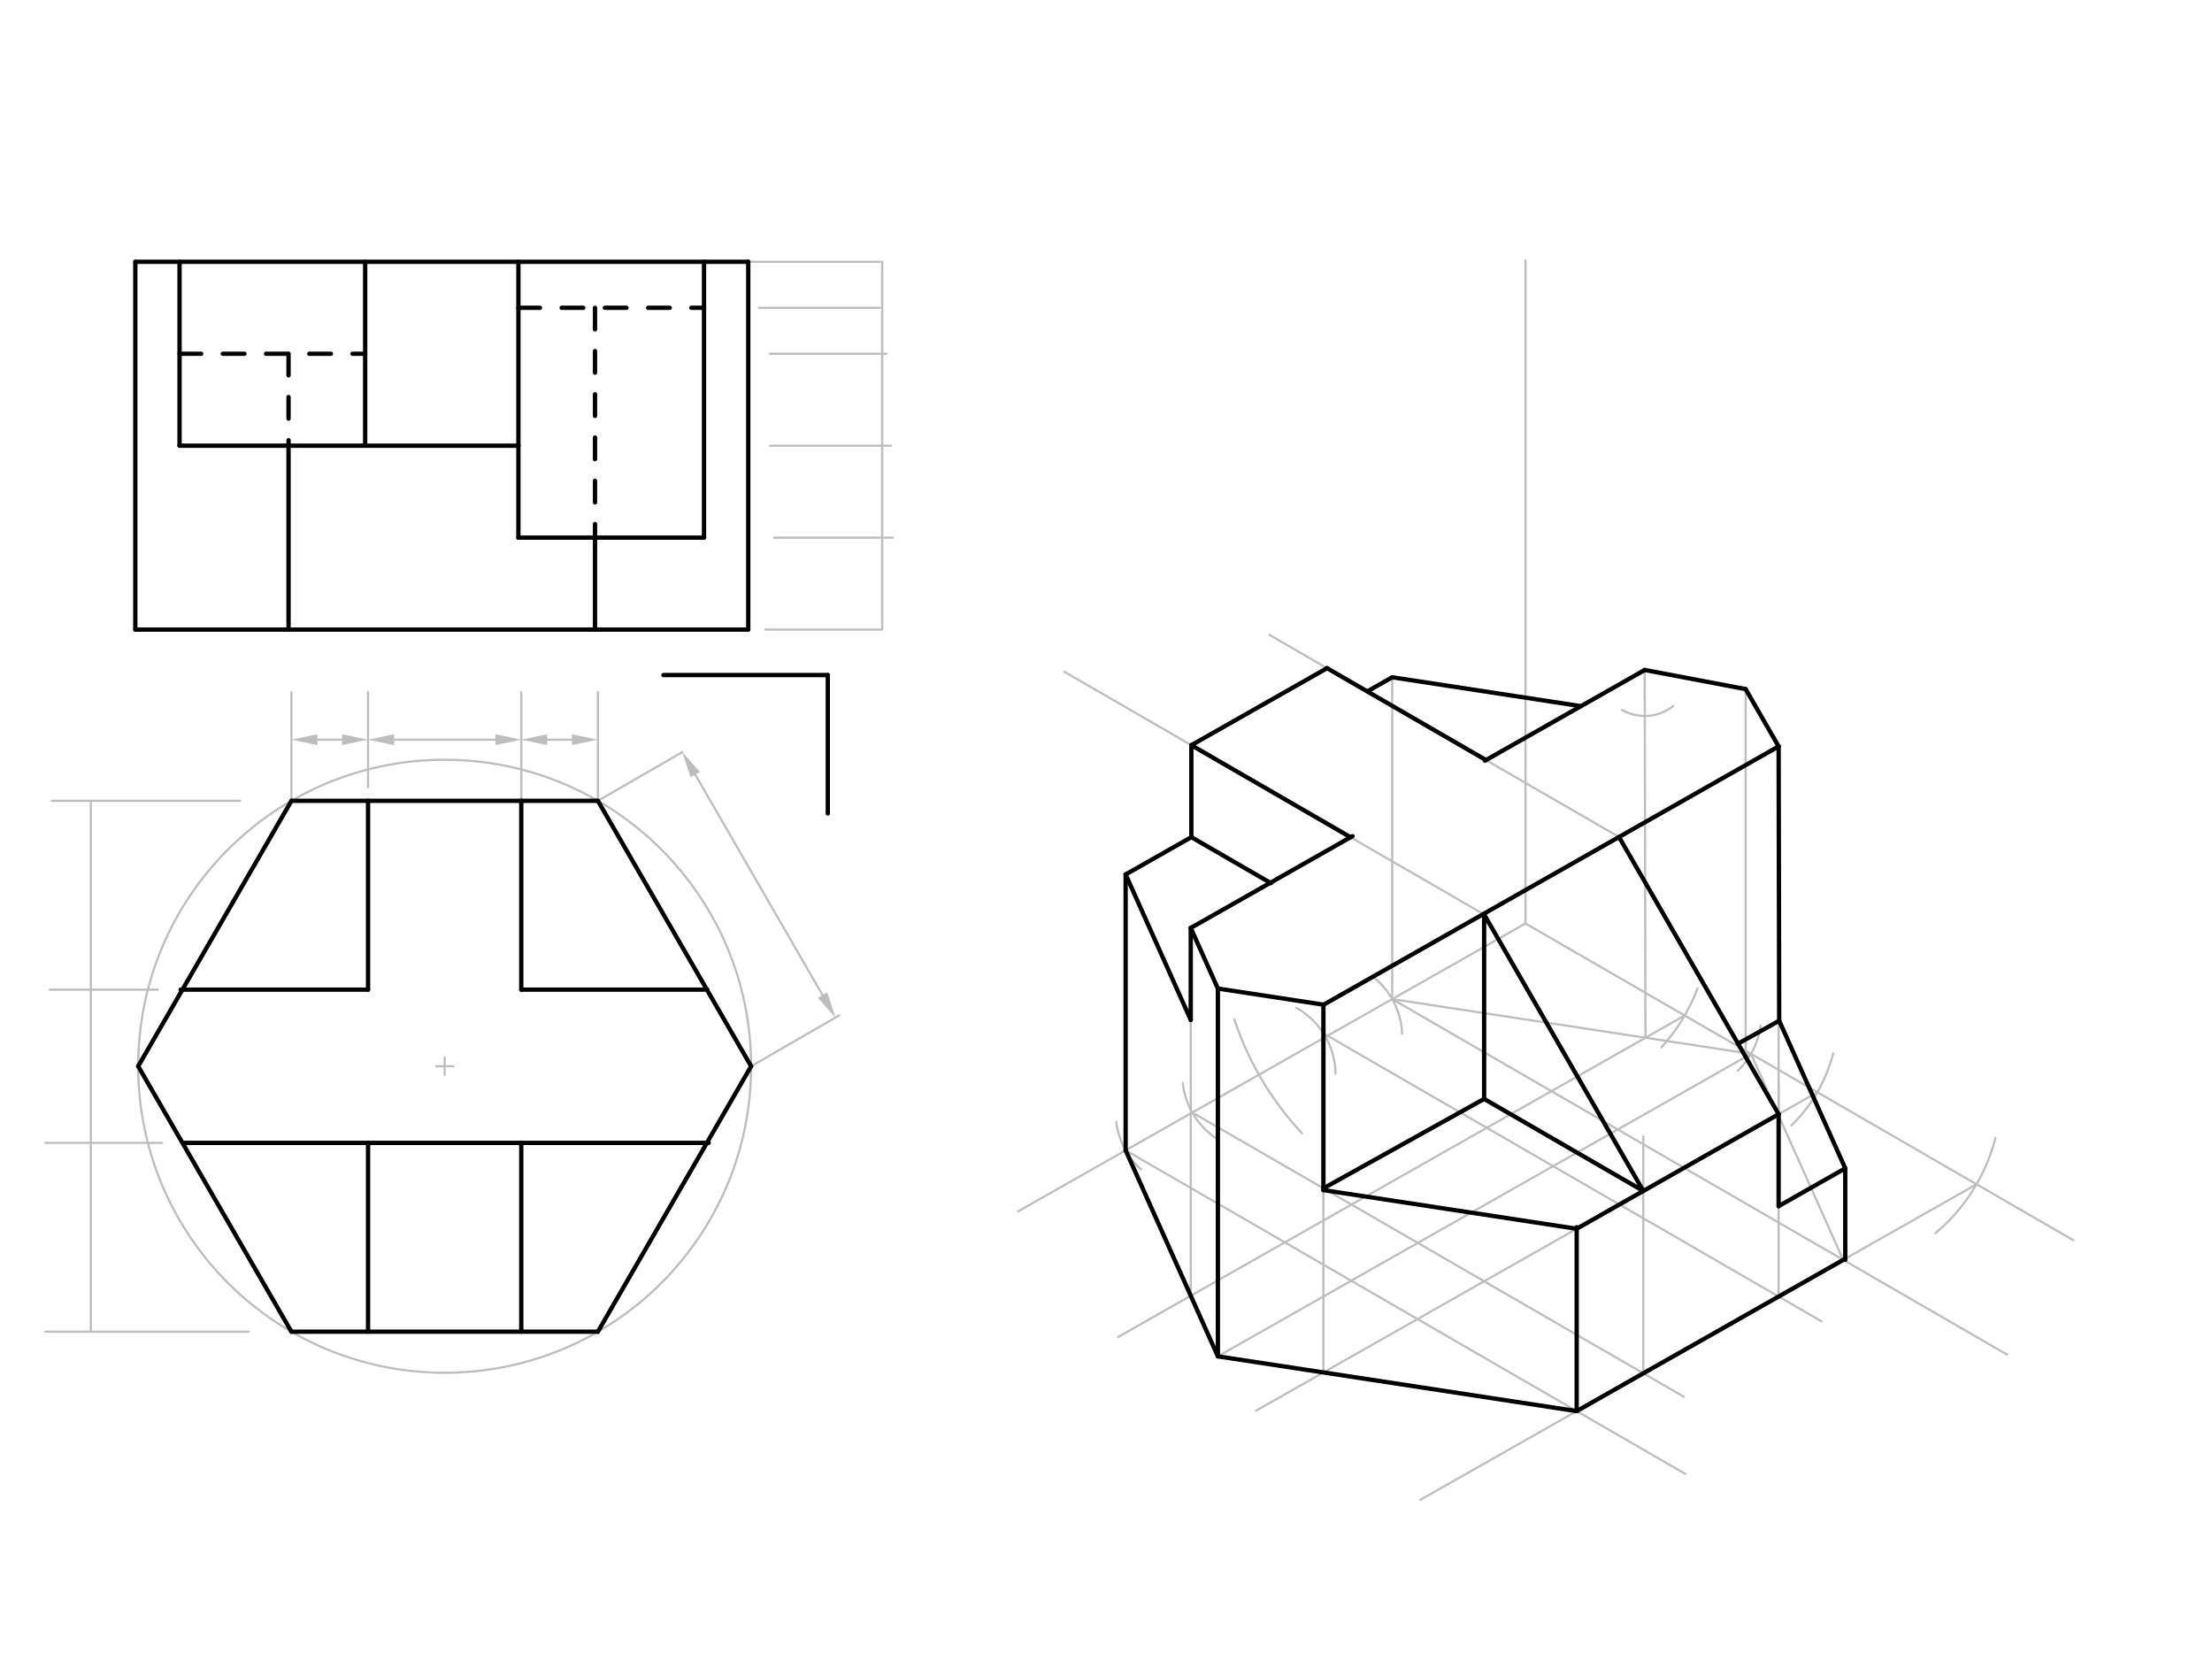 <svg xmlns="http://www.w3.org/2000/svg" class="svg--1it" height="100%" preserveAspectRatio="xMidYMid meet" viewBox="0 0 1023 775" width="100%"><defs><marker id="marker-arrow" markerHeight="16" markerUnits="userSpaceOnUse" markerWidth="24" orient="auto-start-reverse" refX="24" refY="4" viewBox="0 0 24 8"><path d="M 0 0 L 24 4 L 0 8 z" stroke="inherit"></path></marker></defs><g class="aux-layer--1FB"><g class="element--2qn"><g class="center--1s5"><line x1="201.646" y1="493.062" x2="209.646" y2="493.062" stroke="#BDBDBD" stroke-width="1" stroke-linecap="round"></line><line x1="205.646" y1="489.062" x2="205.646" y2="497.062" stroke="#BDBDBD" stroke-width="1" stroke-linecap="round"></line><circle class="hit--230" cx="205.646" cy="493.062" r="4" stroke="none" fill="transparent"></circle></g><circle cx="205.646" cy="493.062" fill="none" r="141.732" stroke="#BDBDBD" stroke-dasharray="none" stroke-width="1"></circle></g><g class="element--2qn"><line stroke="#BDBDBD" stroke-dasharray="none" stroke-linecap="round" stroke-width="1" x1="62.58" x2="62.58" y1="121.062" y2="234.448"></line></g><g class="element--2qn"><line stroke="#BDBDBD" stroke-dasharray="none" stroke-linecap="round" stroke-width="1" x1="276.512" x2="315.536" y1="370.319" y2="347.788"></line></g><g class="element--2qn"><line stroke="#BDBDBD" stroke-dasharray="none" stroke-linecap="round" stroke-width="1" x1="347.378" x2="388.131" y1="493.062" y2="469.534"></line></g><g class="element--2qn"><line stroke="#BDBDBD" stroke-dasharray="none" stroke-linecap="round" stroke-width="1" x1="321.536" x2="380.402" y1="358.181" y2="460.14"></line><path d="M315.536,347.788 l12,2.5 l0,-5 z" fill="#BDBDBD" stroke="#BDBDBD" stroke-width="0" transform="rotate(60, 315.536, 347.788)"></path><path d="M386.402,470.532 l12,2.5 l0,-5 z" fill="#BDBDBD" stroke="#BDBDBD" stroke-width="0" transform="rotate(240, 386.402, 470.532)"></path></g><g class="element--2qn"><line stroke="#BDBDBD" stroke-dasharray="none" stroke-linecap="round" stroke-width="1" x1="134.78" x2="134.78" y1="320.042" y2="370.319"></line></g><g class="element--2qn"><line stroke="#BDBDBD" stroke-dasharray="none" stroke-linecap="round" stroke-width="1" x1="276.512" x2="276.512" y1="370.319" y2="320.042"></line></g><g class="element--2qn"><line stroke="#BDBDBD" stroke-dasharray="none" stroke-linecap="round" stroke-width="1" x1="170.213" x2="170.213" y1="364.042" y2="320.042"></line></g><g class="element--2qn"><line stroke="#BDBDBD" stroke-dasharray="none" stroke-linecap="round" stroke-width="1" x1="241.079" x2="241.079" y1="370.319" y2="320.042"></line></g><g class="element--2qn"><line stroke="#BDBDBD" stroke-dasharray="none" stroke-linecap="round" stroke-width="1" x1="158.213" x2="146.78" y1="342.042" y2="342.042"></line><path d="M170.213,342.042 l12,2.5 l0,-5 z" fill="#BDBDBD" stroke="#BDBDBD" stroke-width="0" transform="rotate(180, 170.213, 342.042)"></path><path d="M134.78,342.042 l12,2.5 l0,-5 z" fill="#BDBDBD" stroke="#BDBDBD" stroke-width="0" transform="rotate(0, 134.78, 342.042)"></path></g><g class="element--2qn"><line stroke="#BDBDBD" stroke-dasharray="none" stroke-linecap="round" stroke-width="1" x1="182.213" x2="229.079" y1="342.042" y2="342.042"></line><path d="M170.213,342.042 l12,2.5 l0,-5 z" fill="#BDBDBD" stroke="#BDBDBD" stroke-width="0" transform="rotate(0, 170.213, 342.042)"></path><path d="M241.079,342.042 l12,2.5 l0,-5 z" fill="#BDBDBD" stroke="#BDBDBD" stroke-width="0" transform="rotate(180, 241.079, 342.042)"></path></g><g class="element--2qn"><line stroke="#BDBDBD" stroke-dasharray="none" stroke-linecap="round" stroke-width="1" x1="253.079" x2="264.512" y1="342.042" y2="342.042"></line><path d="M241.079,342.042 l12,2.5 l0,-5 z" fill="#BDBDBD" stroke="#BDBDBD" stroke-width="0" transform="rotate(0, 241.079, 342.042)"></path><path d="M276.512,342.042 l12,2.5 l0,-5 z" fill="#BDBDBD" stroke="#BDBDBD" stroke-width="0" transform="rotate(180, 276.512, 342.042)"></path></g><g class="element--2qn"><line stroke="#BDBDBD" stroke-dasharray="none" stroke-linecap="round" stroke-width="1" x1="346.045" x2="407" y1="121.062" y2="121.062"></line></g><g class="element--2qn"><line stroke="#BDBDBD" stroke-dasharray="none" stroke-linecap="round" stroke-width="1" x1="408" x2="354" y1="291.141" y2="291.141"></line></g><g class="element--2qn"><line stroke="#BDBDBD" stroke-dasharray="none" stroke-linecap="round" stroke-width="1" x1="351" x2="407" y1="142.322" y2="142.322"></line></g><g class="element--2qn"><line stroke="#BDBDBD" stroke-dasharray="none" stroke-linecap="round" stroke-width="1" x1="356" x2="412" y1="206.102" y2="206.102"></line></g><g class="element--2qn"><line stroke="#BDBDBD" stroke-dasharray="none" stroke-linecap="round" stroke-width="1" x1="356" x2="410" y1="163.582" y2="163.582"></line></g><g class="element--2qn"><line stroke="#BDBDBD" stroke-dasharray="none" stroke-linecap="round" stroke-width="1" x1="358" x2="413" y1="248.622" y2="248.622"></line></g><g class="element--2qn"><line stroke="#BDBDBD" stroke-dasharray="none" stroke-linecap="round" stroke-width="1" x1="408" x2="408" y1="291.141" y2="248.622"></line></g><g class="element--2qn"><line stroke="#BDBDBD" stroke-dasharray="none" stroke-linecap="round" stroke-width="1" x1="408" x2="408" y1="248.622" y2="206.102"></line></g><g class="element--2qn"><line stroke="#BDBDBD" stroke-dasharray="none" stroke-linecap="round" stroke-width="1" x1="408" x2="408" y1="206.102" y2="163.582"></line></g><g class="element--2qn"><line stroke="#BDBDBD" stroke-dasharray="none" stroke-linecap="round" stroke-width="1" x1="408" x2="408" y1="163.582" y2="142.322"></line></g><g class="element--2qn"><line stroke="#BDBDBD" stroke-dasharray="none" stroke-linecap="round" stroke-width="1" x1="408" x2="408" y1="142.322" y2="121.062"></line></g><g class="element--2qn"><line stroke="#BDBDBD" stroke-dasharray="none" stroke-linecap="round" stroke-width="1" x1="24" x2="111" y1="370.319" y2="370.319"></line></g><g class="element--2qn"><line stroke="#BDBDBD" stroke-dasharray="none" stroke-linecap="round" stroke-width="1" x1="23" x2="73" y1="457.629" y2="457.629"></line></g><g class="element--2qn"><line stroke="#BDBDBD" stroke-dasharray="none" stroke-linecap="round" stroke-width="1" x1="21" x2="75" y1="528.496" y2="528.496"></line></g><g class="element--2qn"><line stroke="#BDBDBD" stroke-dasharray="none" stroke-linecap="round" stroke-width="1" x1="21" x2="115" y1="615.806" y2="615.806"></line></g><g class="element--2qn"><line stroke="#BDBDBD" stroke-dasharray="none" stroke-linecap="round" stroke-width="1" x1="42" x2="42" y1="370.319" y2="457.629"></line></g><g class="element--2qn"><line stroke="#BDBDBD" stroke-dasharray="none" stroke-linecap="round" stroke-width="1" x1="42" x2="42" y1="457.629" y2="528.496"></line></g><g class="element--2qn"><line stroke="#BDBDBD" stroke-dasharray="none" stroke-linecap="round" stroke-width="1" x1="42" x2="42" y1="528.496" y2="615.806"></line></g><g class="element--2qn"><line stroke="#BDBDBD" stroke-dasharray="none" stroke-linecap="round" stroke-width="1" x1="705.5" x2="705.5" y1="120.375" y2="427.042"></line></g><g class="element--2qn"><line stroke="#BDBDBD" stroke-dasharray="none" stroke-linecap="round" stroke-width="1" x1="958.833" x2="705.5" y1="573.5" y2="427.042"></line></g><g class="element--2qn"><line stroke="#BDBDBD" stroke-dasharray="none" stroke-linecap="round" stroke-width="1" x1="470.833" x2="705.5" y1="560.167" y2="427.042"></line></g><g class="element--2qn"><path d="M 785.082 457.014 A 85.039 85.039 0 0 1 768.346 484.331" fill="none" stroke="#BDBDBD" stroke-dasharray="none" stroke-linecap="round" stroke-width="1"></path></g><g class="element--2qn"><path d="M 847.813 487.024 A 70.866 70.866 0 0 1 828.483 520.452" fill="none" stroke="#BDBDBD" stroke-dasharray="none" stroke-linecap="round" stroke-width="1"></path></g><g class="element--2qn"><path d="M 922.857 526.157 A 85.039 85.039 0 0 1 895.055 570.284" fill="none" stroke="#BDBDBD" stroke-dasharray="none" stroke-linecap="round" stroke-width="1"></path></g><g class="element--2qn"><line stroke="#BDBDBD" stroke-dasharray="none" stroke-linecap="round" stroke-width="1" x1="779.122" x2="517.093" y1="469.604" y2="618.251"></line></g><g class="element--2qn"><line stroke="#BDBDBD" stroke-dasharray="none" stroke-linecap="round" stroke-width="1" x1="840.473" x2="580.85" y1="505.073" y2="652.355"></line></g><g class="element--2qn"><line stroke="#BDBDBD" stroke-dasharray="none" stroke-linecap="round" stroke-width="1" x1="914.094" x2="656.847" y1="547.635" y2="693.57"></line></g><g class="element--2qn"><path d="M 570.87 471.345 A 141.732 141.732 0 0 0 602.159 524.04" fill="none" stroke="#BDBDBD" stroke-dasharray="none" stroke-linecap="round" stroke-width="1"></path></g><g class="element--2qn"><path d="M 599.438 466.006 A 35.433 35.433 0 0 1 617.652 496.417" fill="none" stroke="#BDBDBD" stroke-dasharray="none" stroke-linecap="round" stroke-width="1"></path></g><g class="element--2qn"><path d="M 634.711 451.458 A 35.433 35.433 0 0 1 648.445 478.037" fill="none" stroke="#BDBDBD" stroke-dasharray="none" stroke-linecap="round" stroke-width="1"></path></g><g class="element--2qn"><path d="M 562.925 526.693 A 35.433 35.433 0 0 1 546.998 500.81" fill="none" stroke="#BDBDBD" stroke-dasharray="none" stroke-linecap="round" stroke-width="1"></path></g><g class="element--2qn"><path d="M 516.242 518.836 A 35.433 35.433 0 0 0 527.663 540.763" fill="none" stroke="#BDBDBD" stroke-dasharray="none" stroke-linecap="round" stroke-width="1"></path></g><g class="element--2qn"><path d="M 814.251 474.23 A 35.433 35.433 0 0 1 803.63 495.194" fill="none" stroke="#BDBDBD" stroke-dasharray="none" stroke-linecap="round" stroke-width="1"></path></g><g class="element--2qn"><line stroke="#BDBDBD" stroke-dasharray="none" stroke-linecap="round" stroke-width="1" x1="643.861" x2="809.797" y1="462.009" y2="487.338"></line></g><g class="element--2qn"><line stroke="#BDBDBD" stroke-dasharray="none" stroke-linecap="round" stroke-width="1" x1="643.861" x2="928.194" y1="462.009" y2="626.389"></line></g><g class="element--2qn"><line stroke="#BDBDBD" stroke-dasharray="none" stroke-linecap="round" stroke-width="1" x1="520.584" x2="779.413" y1="531.943" y2="681.578"></line></g><g class="element--2qn"><line stroke="#BDBDBD" stroke-dasharray="none" stroke-linecap="round" stroke-width="1" x1="809.797" x2="852.456" y1="487.338" y2="582.602"></line></g><g class="element--2qn"><line stroke="#BDBDBD" stroke-dasharray="none" stroke-linecap="round" stroke-width="1" x1="809.797" x2="563.243" y1="487.338" y2="627.207"></line></g><g class="element--2qn"><line stroke="#BDBDBD" stroke-dasharray="none" stroke-linecap="round" stroke-width="1" x1="520.584" x2="563.243" y1="531.943" y2="627.207"></line></g><g class="element--2qn"><line stroke="#BDBDBD" stroke-dasharray="none" stroke-linecap="round" stroke-width="1" x1="563.243" x2="729.179" y1="627.207" y2="652.537"></line></g><g class="element--2qn"><line stroke="#BDBDBD" stroke-dasharray="none" stroke-linecap="round" stroke-width="1" x1="612.048" x2="612.048" y1="634.657" y2="517.5"></line></g><g class="element--2qn"><line stroke="#BDBDBD" stroke-dasharray="none" stroke-linecap="round" stroke-width="1" x1="612.048" x2="842.426" y1="477.845" y2="611.033"></line></g><g class="element--2qn"><line stroke="#BDBDBD" stroke-dasharray="none" stroke-linecap="round" stroke-width="1" x1="551.404" x2="778.751" y1="514.46" y2="645.895"></line></g><g class="element--2qn"><line stroke="#BDBDBD" stroke-dasharray="none" stroke-linecap="round" stroke-width="1" x1="822.573" x2="822.573" y1="599.555" y2="500.271"></line></g><g class="element--2qn"><line stroke="#BDBDBD" stroke-dasharray="none" stroke-linecap="round" stroke-width="1" x1="759.998" x2="759.998" y1="635.053" y2="525.5"></line></g><g class="element--2qn"><line stroke="#BDBDBD" stroke-dasharray="none" stroke-linecap="round" stroke-width="1" x1="822.573" x2="822.573" y1="515.227" y2="345.149"></line></g><g class="element--2qn"><line stroke="#BDBDBD" stroke-dasharray="none" stroke-linecap="round" stroke-width="1" x1="807.322" x2="807.322" y1="488.743" y2="318.664"></line></g><g class="element--2qn"><line stroke="#BDBDBD" stroke-dasharray="none" stroke-linecap="round" stroke-width="1" x1="550.696" x2="550.696" y1="599.188" y2="471.629"></line></g><g class="element--2qn"><line stroke="#BDBDBD" stroke-dasharray="none" stroke-linecap="round" stroke-width="1" x1="760.993" x2="760.641" y1="479.889" y2="309.81"></line></g><g class="element--2qn"><line stroke="#BDBDBD" stroke-dasharray="none" stroke-linecap="round" stroke-width="1" x1="748.761" x2="587.096" y1="387.049" y2="293.586"></line></g><g class="element--2qn"><line stroke="#BDBDBD" stroke-dasharray="none" stroke-linecap="round" stroke-width="1" x1="686.377" x2="492.143" y1="422.877" y2="310.586"></line></g><g class="element--2qn"><line stroke="#BDBDBD" stroke-dasharray="none" stroke-linecap="round" stroke-width="1" x1="643.861" x2="643.861" y1="462.009" y2="313.19"></line></g><g class="element--2qn"><path d="M 773.805 326.504 A 21.26 21.26 0 0 1 750.146 328.299" fill="none" stroke="#BDBDBD" stroke-dasharray="none" stroke-linecap="round" stroke-width="1"></path></g></g><g class="main-layer--3Vd"><g class="element--2qn"><line stroke="#000000" stroke-dasharray="none" stroke-linecap="round" stroke-width="2" x1="276.512" x2="347.378" y1="370.319" y2="493.062"></line></g><g class="element--2qn"><line stroke="#000000" stroke-dasharray="none" stroke-linecap="round" stroke-width="2" x1="134.78" x2="63.914" y1="370.319" y2="493.062"></line></g><g class="element--2qn"><line stroke="#000000" stroke-dasharray="none" stroke-linecap="round" stroke-width="2" x1="63.914" x2="134.78" y1="493.063" y2="615.806"></line></g><g class="element--2qn"><line stroke="#000000" stroke-dasharray="none" stroke-linecap="round" stroke-width="2" x1="134.78" x2="276.512" y1="615.806" y2="615.806"></line></g><g class="element--2qn"><line stroke="#000000" stroke-dasharray="none" stroke-linecap="round" stroke-width="2" x1="347.378" x2="276.512" y1="493.062" y2="615.806"></line></g><g class="element--2qn"><line stroke="#000000" stroke-dasharray="none" stroke-linecap="round" stroke-width="2" x1="134.78" x2="276.512" y1="370.319" y2="370.319"></line></g><g class="element--2qn"><line stroke="#000000" stroke-dasharray="none" stroke-linecap="round" stroke-width="2" x1="170.213" x2="170.213" y1="370.319" y2="457.629"></line></g><g class="element--2qn"><line stroke="#000000" stroke-dasharray="none" stroke-linecap="round" stroke-width="2" x1="170.213" x2="170.213" y1="528.496" y2="615.806"></line></g><g class="element--2qn"><line stroke="#000000" stroke-dasharray="none" stroke-linecap="round" stroke-width="2" x1="241.079" x2="241.079" y1="370.319" y2="457.629"></line></g><g class="element--2qn"><line stroke="#000000" stroke-dasharray="none" stroke-linecap="round" stroke-width="2" x1="170.213" x2="83.523" y1="457.629" y2="457.629"></line></g><g class="element--2qn"><line stroke="#000000" stroke-dasharray="none" stroke-linecap="round" stroke-width="2" x1="241.079" x2="327.102" y1="457.629" y2="457.629"></line></g><g class="element--2qn"><line stroke="#000000" stroke-dasharray="none" stroke-linecap="round" stroke-width="2" x1="170.213" x2="85.19" y1="528.496" y2="528.496"></line></g><g class="element--2qn"><line stroke="#000000" stroke-dasharray="none" stroke-linecap="round" stroke-width="2" x1="241.079" x2="241.079" y1="528.496" y2="615.806"></line></g><g class="element--2qn"><line stroke="#000000" stroke-dasharray="none" stroke-linecap="round" stroke-width="2" x1="170.213" x2="327.769" y1="528.496" y2="528.496"></line></g><g class="element--2qn"><line stroke="#000000" stroke-dasharray="none" stroke-linecap="round" stroke-width="2" x1="62.58" x2="62.58" y1="121.062" y2="291.141"></line></g><g class="element--2qn"><line stroke="#000000" stroke-dasharray="none" stroke-linecap="round" stroke-width="2" x1="62.58" x2="346.045" y1="121.062" y2="121.062"></line></g><g class="element--2qn"><line stroke="#000000" stroke-dasharray="none" stroke-linecap="round" stroke-width="2" x1="62.58" x2="346.045" y1="291.141" y2="291.141"></line></g><g class="element--2qn"><line stroke="#000000" stroke-dasharray="none" stroke-linecap="round" stroke-width="2" x1="83.038" x2="83.038" y1="121.062" y2="206.102"></line></g><g class="element--2qn"><line stroke="#000000" stroke-dasharray="none" stroke-linecap="round" stroke-width="2" x1="83.038" x2="239.746" y1="206.102" y2="206.102"></line></g><g class="element--2qn"><line stroke="#000000" stroke-dasharray="none" stroke-linecap="round" stroke-width="2" x1="168.879" x2="168.879" y1="206.102" y2="121.062"></line></g><g class="element--2qn"><line stroke="#000000" stroke-dasharray="none" stroke-linecap="round" stroke-width="2" x1="239.746" x2="239.746" y1="206.102" y2="121.062"></line></g><g class="element--2qn"><line stroke="#000000" stroke-dasharray="10" stroke-linecap="round" stroke-width="2" x1="83.038" x2="168.879" y1="163.582" y2="163.582"></line></g><g class="element--2qn"><line stroke="#000000" stroke-dasharray="10" stroke-linecap="round" stroke-width="2" x1="133.446" x2="133.446" y1="163.582" y2="206.102"></line></g><g class="element--2qn"><line stroke="#000000" stroke-dasharray="none" stroke-linecap="round" stroke-width="2" x1="133.446" x2="133.446" y1="206.102" y2="291.141"></line></g><g class="element--2qn"><line stroke="#000000" stroke-dasharray="none" stroke-linecap="round" stroke-width="2" x1="275.179" x2="275.179" y1="291.141" y2="248.622"></line></g><g class="element--2qn"><line stroke="#000000" stroke-dasharray="none" stroke-linecap="round" stroke-width="2" x1="239.746" x2="239.746" y1="206.102" y2="248.622"></line></g><g class="element--2qn"><line stroke="#000000" stroke-dasharray="none" stroke-linecap="round" stroke-width="2" x1="239.746" x2="325.587" y1="248.622" y2="248.622"></line></g><g class="element--2qn"><line stroke="#000000" stroke-dasharray="none" stroke-linecap="round" stroke-width="2" x1="325.587" x2="325.587" y1="248.622" y2="121.062"></line></g><g class="element--2qn"><line stroke="#000000" stroke-dasharray="none" stroke-linecap="round" stroke-width="2" x1="346.045" x2="346.045" y1="291.141" y2="121.062"></line></g><g class="element--2qn"><line stroke="#000000" stroke-dasharray="10" stroke-linecap="round" stroke-width="2" x1="239.746" x2="325.587" y1="142.322" y2="142.322"></line></g><g class="element--2qn"><line stroke="#000000" stroke-dasharray="10" stroke-linecap="round" stroke-width="2" x1="275.179" x2="275.179" y1="142.322" y2="248.622"></line></g><g class="element--2qn"><line stroke="#000000" stroke-dasharray="none" stroke-linecap="round" stroke-width="2" x1="306.833" x2="382.833" y1="312.167" y2="312.167"></line></g><g class="element--2qn"><line stroke="#000000" stroke-dasharray="none" stroke-linecap="round" stroke-width="2" x1="382.833" x2="382.833" y1="312.167" y2="376.167"></line></g><g class="element--2qn"><line stroke="#000000" stroke-dasharray="none" stroke-linecap="round" stroke-width="2" x1="729.179" x2="729.179" y1="652.537" y2="567.497"></line></g><g class="element--2qn"><line stroke="#000000" stroke-dasharray="none" stroke-linecap="round" stroke-width="2" x1="729.179" x2="852.456" y1="652.537" y2="582.602"></line></g><g class="element--2qn"><line stroke="#000000" stroke-dasharray="none" stroke-linecap="round" stroke-width="2" x1="563.243" x2="563.243" y1="627.207" y2="457.128"></line></g><g class="element--2qn"><line stroke="#000000" stroke-dasharray="none" stroke-linecap="round" stroke-width="2" x1="729.179" x2="612.002" y1="568.209" y2="550.323"></line></g><g class="element--2qn"><line stroke="#000000" stroke-dasharray="none" stroke-linecap="round" stroke-width="2" x1="729.179" x2="563.243" y1="652.537" y2="627.207"></line></g><g class="element--2qn"><line stroke="#000000" stroke-dasharray="none" stroke-linecap="round" stroke-width="2" x1="612.048" x2="612.048" y1="550.33" y2="465.29"></line></g><g class="element--2qn"><line stroke="#000000" stroke-dasharray="none" stroke-linecap="round" stroke-width="2" x1="563.243" x2="612.154" y1="457.128" y2="464.595"></line></g><g class="element--2qn"><line stroke="#000000" stroke-dasharray="none" stroke-linecap="round" stroke-width="2" x1="612.154" x2="822.573" y1="464.595" y2="345.149"></line></g><g class="element--2qn"><line stroke="#000000" stroke-dasharray="none" stroke-linecap="round" stroke-width="2" x1="759.998" x2="686.377" y1="550.726" y2="508.163"></line></g><g class="element--2qn"><line stroke="#000000" stroke-dasharray="none" stroke-linecap="round" stroke-width="2" x1="686.377" x2="686.377" y1="508.163" y2="422.877"></line></g><g class="element--2qn"><line stroke="#000000" stroke-dasharray="none" stroke-linecap="round" stroke-width="2" x1="612.048" x2="686.377" y1="549.519" y2="508.163"></line></g><g class="element--2qn"><line stroke="#000000" stroke-dasharray="none" stroke-linecap="round" stroke-width="2" x1="686.377" x2="759.998" y1="422.877" y2="550.726"></line></g><g class="element--2qn"><line stroke="#000000" stroke-dasharray="none" stroke-linecap="round" stroke-width="2" x1="822.573" x2="748.761" y1="515.227" y2="387.049"></line></g><g class="element--2qn"><line stroke="#000000" stroke-dasharray="none" stroke-linecap="round" stroke-width="2" x1="729.179" x2="822.573" y1="568.209" y2="515.227"></line></g><g class="element--2qn"><line stroke="#000000" stroke-dasharray="none" stroke-linecap="round" stroke-width="2" x1="822.573" x2="822.573" y1="515.227" y2="557.747"></line></g><g class="element--2qn"><line stroke="#000000" stroke-dasharray="none" stroke-linecap="round" stroke-width="2" x1="822.573" x2="853.392" y1="557.747" y2="540.264"></line></g><g class="element--2qn"><line stroke="#000000" stroke-dasharray="none" stroke-linecap="round" stroke-width="2" x1="853.392" x2="853.392" y1="540.264" y2="582.602"></line></g><g class="element--2qn"><line stroke="#000000" stroke-dasharray="none" stroke-linecap="round" stroke-width="2" x1="853.392" x2="822.835" y1="540.264" y2="472.025"></line></g><g class="element--2qn"><line stroke="#000000" stroke-dasharray="none" stroke-linecap="round" stroke-width="2" x1="822.835" x2="803.795" y1="472.025" y2="482.619"></line></g><g class="element--2qn"><line stroke="#000000" stroke-dasharray="none" stroke-linecap="round" stroke-width="2" x1="822.573" x2="822.835" y1="345.149" y2="472.025"></line></g><g class="element--2qn"><line stroke="#000000" stroke-dasharray="none" stroke-linecap="round" stroke-width="2" x1="807.322" x2="822.573" y1="318.664" y2="345.149"></line></g><g class="element--2qn"><line stroke="#000000" stroke-dasharray="none" stroke-linecap="round" stroke-width="2" x1="520.584" x2="520.584" y1="531.943" y2="404.384"></line></g><g class="element--2qn"><line stroke="#000000" stroke-dasharray="none" stroke-linecap="round" stroke-width="2" x1="520.584" x2="563.243" y1="531.943" y2="627.207"></line></g><g class="element--2qn"><line stroke="#000000" stroke-dasharray="none" stroke-linecap="round" stroke-width="2" x1="520.584" x2="550.696" y1="404.384" y2="471.629"></line></g><g class="element--2qn"><line stroke="#000000" stroke-dasharray="none" stroke-linecap="round" stroke-width="2" x1="550.696" x2="550.696" y1="471.629" y2="429.11"></line></g><g class="element--2qn"><line stroke="#000000" stroke-dasharray="none" stroke-linecap="round" stroke-width="2" x1="550.696" x2="563.243" y1="429.11" y2="457.128"></line></g><g class="element--2qn"><line stroke="#000000" stroke-dasharray="none" stroke-linecap="round" stroke-width="2" x1="760.641" x2="807.322" y1="309.81" y2="318.664"></line></g><g class="element--2qn"><line stroke="#000000" stroke-dasharray="none" stroke-linecap="round" stroke-width="2" x1="760.641" x2="686.748" y1="309.81" y2="351.756"></line></g><g class="element--2qn"><line stroke="#000000" stroke-dasharray="none" stroke-linecap="round" stroke-width="2" x1="550.696" x2="625.511" y1="429.11" y2="386.641"></line></g><g class="element--2qn"><line stroke="#000000" stroke-dasharray="none" stroke-linecap="round" stroke-width="2" x1="687.236" x2="613.614" y1="351.479" y2="308.917"></line></g><g class="element--2qn"><line stroke="#000000" stroke-dasharray="none" stroke-linecap="round" stroke-width="2" x1="624.596" x2="550.974" y1="387.16" y2="344.598"></line></g><g class="element--2qn"><line stroke="#000000" stroke-dasharray="none" stroke-linecap="round" stroke-width="2" x1="550.974" x2="613.667" y1="344.598" y2="309.01"></line></g><g class="element--2qn"><line stroke="#000000" stroke-dasharray="none" stroke-linecap="round" stroke-width="2" x1="550.974" x2="550.974" y1="344.598" y2="387.117"></line></g><g class="element--2qn"><line stroke="#000000" stroke-dasharray="none" stroke-linecap="round" stroke-width="2" x1="550.974" x2="520.578" y1="387.117" y2="404.372"></line></g><g class="element--2qn"><line stroke="#000000" stroke-dasharray="none" stroke-linecap="round" stroke-width="2" x1="550.974" x2="587.797" y1="387.117" y2="408.405"></line></g><g class="element--2qn"><line stroke="#000000" stroke-dasharray="none" stroke-linecap="round" stroke-width="2" x1="643.861" x2="730.564" y1="313.19" y2="326.46"></line></g><g class="element--2qn"><line stroke="#000000" stroke-dasharray="none" stroke-linecap="round" stroke-width="2" x1="643.861" x2="632.397" y1="313.19" y2="319.698"></line></g></g><g class="snaps-layer--2PT"></g><g class="temp-layer--rAP"></g></svg>